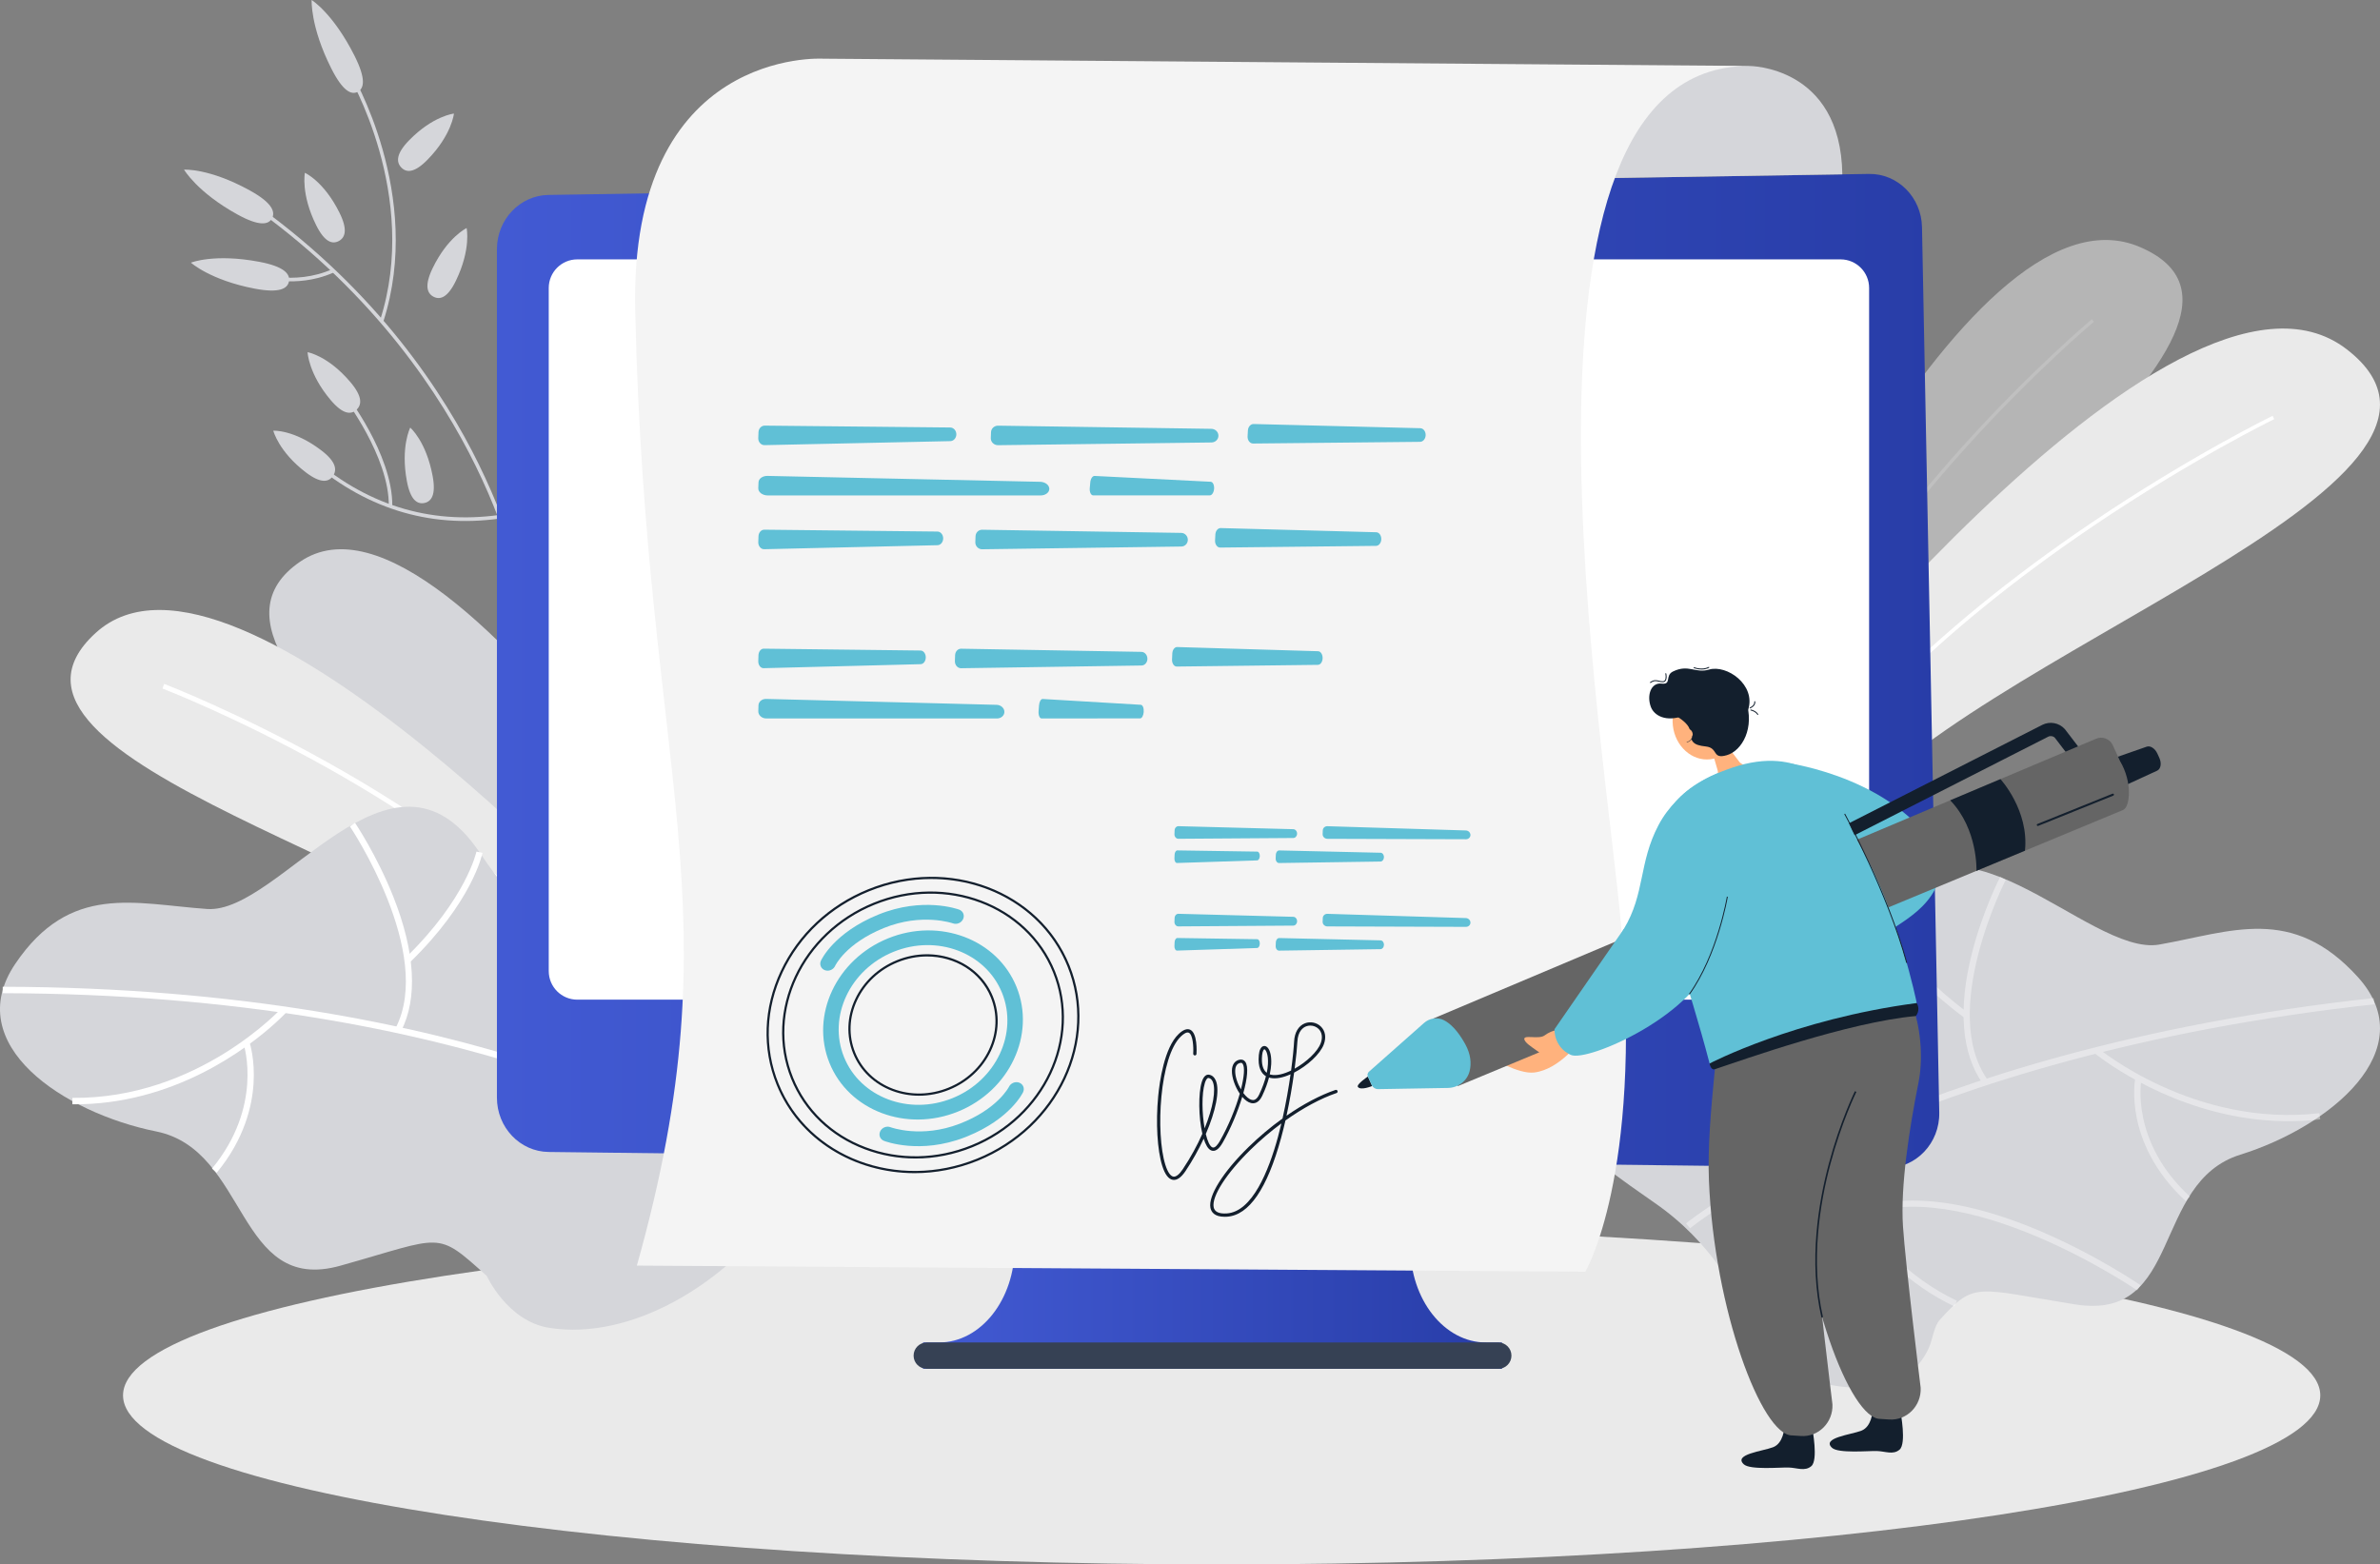 <svg width="467" height="307" viewBox="0 0 467 307" fill="none" xmlns="http://www.w3.org/2000/svg">
<rect x="0" y="0" width="467" height="307" fill="#808080" stroke="none"/>
<g clip-path="url(#clip0_192_9494)">
<g opacity="0.5">
<path d="M337.229 144.896C337.229 144.896 384.989 33.389 419.964 48.503C454.942 63.616 368.557 115.575 355.859 148.509L337.229 144.896Z" fill="#EAEAEA"/>
<path d="M346.895 146.709C351.532 133.993 361.873 113.474 384.781 87.948C398.477 72.689 410.344 62.741 410.462 62.644L410.861 63.144C410.743 63.241 398.903 73.168 385.238 88.397C362.399 113.847 352.098 134.284 347.478 146.948L346.895 146.709Z" fill="white"/>
</g>
<path d="M83.891 31.337C81.306 33.98 79.731 33.913 78.733 32.861C77.735 31.81 77.696 30.17 80.281 27.526C84.988 22.71 89.07 22.289 89.07 22.289C89.07 22.289 88.668 26.451 83.891 31.337Z" fill="#D5D6DA"/>
<path d="M89.475 55.053C87.855 58.424 86.34 58.891 85.07 58.23C83.8 57.569 83.25 56.032 84.874 52.661C87.828 46.523 91.558 44.753 91.558 44.753C91.558 44.753 92.475 48.824 89.475 55.053Z" fill="#D5D6DA"/>
<path d="M103.005 117.042L102.328 117.154C102.309 117.045 100.556 106.129 93.3 91.364C86.603 77.742 73.723 57.963 50.37 41.094L50.763 40.509C74.243 57.469 87.195 77.363 93.925 91.067C101.224 105.929 102.99 116.933 103.005 117.042Z" fill="#D5D6DA"/>
<path d="M75.211 63.122L74.561 62.895C82.47 38.336 68.393 14.711 68.251 14.474L68.832 14.092C68.974 14.335 83.226 38.236 75.211 63.122Z" fill="#D5D6DA"/>
<path d="M62.47 54.526C55.71 56.293 49.751 54.113 49.681 54.089L49.914 53.419C49.989 53.447 57.627 56.232 65.288 52.783L65.56 53.438C64.526 53.901 63.486 54.259 62.47 54.526Z" fill="#D5D6DA"/>
<path d="M98.107 101.755C84.045 103.717 71.289 99.688 60.19 89.785C59.806 89.442 59.443 89.118 59.347 89.07C59.347 89.07 59.377 89.085 59.422 89.088L59.474 88.376C59.676 88.391 59.834 88.527 60.638 89.242C71.579 99.009 84.157 102.98 98.016 101.046L98.107 101.755Z" fill="#D5D6DA"/>
<path d="M76.973 99.364L76.287 99.352C76.453 89.673 67.41 77.872 67.319 77.754L67.855 77.309C67.879 77.339 70.201 80.355 72.471 84.55C74.576 88.433 77.064 94.159 76.973 99.364Z" fill="#D5D6DA"/>
<path d="M48.992 37.357C53.312 39.736 54.059 41.5 53.394 42.807C52.728 44.113 50.902 44.462 46.582 42.082C38.712 37.748 36.112 33.292 36.112 33.292C36.112 33.292 41.007 32.961 48.992 37.357Z" fill="#D5D6DA"/>
<path d="M50.924 51.385C55.734 52.301 56.958 53.75 56.701 55.202C56.444 56.654 54.809 57.56 49.998 56.645C41.237 54.977 37.463 51.543 37.463 51.543C37.463 51.543 42.032 49.694 50.924 51.385Z" fill="#D5D6DA"/>
<path d="M68.759 74.987C71.156 77.815 71.005 79.446 69.938 80.422C68.871 81.398 67.295 81.349 64.898 78.521C60.529 73.371 60.351 69.115 60.351 69.115C60.351 69.115 64.326 69.761 68.759 74.987Z" fill="#D5D6DA"/>
<path d="M66.606 41.728C68.269 45.074 67.743 46.62 66.479 47.299C65.215 47.978 63.697 47.529 62.035 44.183C59.002 38.084 59.824 33.91 59.824 33.91C59.824 33.91 63.531 35.541 66.606 41.728Z" fill="#D5D6DA"/>
<path d="M84.889 93.398C85.581 97.096 84.656 98.427 83.259 98.706C81.865 98.988 80.526 98.115 79.837 94.417C78.576 87.678 80.496 83.914 80.496 83.914C80.496 83.914 83.613 86.563 84.889 93.398Z" fill="#D5D6DA"/>
<path d="M63.047 88.379C65.971 90.606 66.162 92.234 65.321 93.425C64.481 94.617 62.93 94.92 60.006 92.692C54.679 88.633 53.623 84.517 53.623 84.517C53.623 84.517 57.645 84.262 63.047 88.379Z" fill="#D5D6DA"/>
<path d="M69.554 10.928C71.821 15.429 71.474 17.323 70.213 18.009C68.952 18.694 67.259 17.909 64.992 13.404C60.864 5.205 61.152 0 61.152 0C61.152 0 65.366 2.607 69.554 10.928Z" fill="#D5D6DA"/>
<path d="M239.712 307C358.768 307 455.281 292.145 455.281 273.82C455.281 255.495 358.768 240.64 239.712 240.64C120.656 240.64 24.142 255.495 24.142 273.82C24.142 292.145 120.656 307 239.712 307Z" fill="#EAEAEA"/>
<path d="M341.691 152.614C341.691 152.614 426.253 42.189 460.463 68.536C494.67 94.887 384.608 128.731 361.183 161.735L341.691 152.614Z" fill="#EAEAEA"/>
<path d="M351.822 157.275C360.578 144.459 377.845 124.568 410.398 102.58C429.86 89.433 445.781 81.671 445.941 81.595L446.238 82.255C446.08 82.331 430.192 90.076 410.773 103.198C378.319 125.123 361.113 144.938 352.397 157.7L351.822 157.275Z" fill="white"/>
<path d="M439.601 226.585C422.066 232.059 428.348 259.325 407.221 255.975C387.623 252.856 387.526 251.365 380.603 259.019C379.578 260.149 379.221 262.571 378.674 264.008C377.507 267.07 374.087 271.668 368.049 272.159C342.081 274.263 347.547 251.826 324.594 235.991C318.166 231.556 312.171 227.103 306.828 222.826C307.765 218.337 310.302 211.616 317.183 206.936C319.705 205.214 322.822 203.778 326.659 202.823C347.463 197.667 355.248 206.93 368.932 180.27C382.625 153.602 409.624 187.845 423.692 185.357C437.76 182.868 449.778 177.488 462.676 191.756C475.58 206.033 457.14 221.122 439.601 226.585Z" fill="#D5D6DA"/>
<g opacity="0.4">
<path d="M331.623 241.034L330.825 240.077C331.233 239.737 372.633 206.039 465.745 195.854L465.92 197.076C373.159 207.224 332.028 240.698 331.623 241.034Z" fill="white"/>
<path d="M385.37 199.661C371.716 189.522 368.487 180.822 368.357 180.456L369.503 180.077C369.534 180.162 372.769 188.804 386.075 198.682L385.37 199.661Z" fill="white"/>
<path d="M389.08 212.677C384.884 206.815 384.152 197.912 386.961 186.933C389.065 178.712 392.445 172.116 392.478 172.05L393.567 172.647C393.434 172.905 380.415 198.503 390.063 211.983L389.08 212.677Z" fill="white"/>
<path d="M413.4 208.449C411.786 207.336 410.897 206.597 410.857 206.563L411.622 205.636C411.807 205.793 430.534 221.301 455.099 218.446L455.28 219.664C435.489 221.965 419.414 212.598 413.4 208.449Z" fill="white"/>
<path d="M428.893 235.705C422.51 229.849 420.149 223.653 419.29 219.485C418.356 214.951 418.94 211.832 418.964 211.701L420.164 211.977C420.14 212.098 418.011 224.087 429.7 234.811L428.893 235.705Z" fill="white"/>
<path d="M377.159 252.705C361.924 242.193 356.962 225.375 356.908 225.184L358.081 224.884C358.141 225.093 364.294 245.906 383.985 255.263L383.496 256.37C381.21 255.281 379.1 254.045 377.159 252.705Z" fill="white"/>
<path d="M364.273 238.892L363.759 237.761C369.966 235.078 381.307 233.545 400.088 241.483C411.26 246.206 419.928 252.144 420.012 252.205L419.347 253.211C419.006 252.978 385.107 229.883 364.273 238.892Z" fill="white"/>
</g>
<path d="M159.265 208.964C159.265 208.964 89.403 89.318 58.869 110.237C28.335 131.155 122.781 179.634 142.055 215.132L159.265 208.964Z" fill="#D5D6DA"/>
<path d="M126.754 187.621C126.754 187.621 46.343 98.988 18.751 124.22C-8.84 149.452 88.178 170.301 110.621 196.927L126.754 187.621Z" fill="#EAEAEA"/>
<path d="M117.774 192.911C102.597 174.229 80.054 159.509 63.816 150.452C46.21 140.634 32.024 135.172 31.885 135.117L32.209 134.202C32.351 134.253 46.597 139.74 64.26 149.591C80.571 158.688 103.22 173.48 118.494 192.28L117.774 192.911Z" fill="white"/>
<path d="M30.66 222.032C48.758 225.687 46.34 254.09 66.763 248.382C87.186 242.662 85.457 241.335 95.519 250.383C95.519 250.383 99.546 259.255 107.739 260.565C140.075 265.73 183.113 215.257 148.949 188.712C146.481 186.797 142.932 186.115 139.011 185.563C117.726 182.589 111.319 192.853 94.079 167.239C76.831 141.619 54.905 179.376 40.65 178.376C26.394 177.379 13.765 173.22 2.999 189.131C-7.77 205.06 12.562 218.391 30.66 222.032Z" fill="#D5D6DA"/>
<path d="M139.419 224.957L140.075 223.896C139.625 223.596 94.007 193.847 0.535 193.638L0.532 194.899C93.653 195.108 138.971 224.66 139.419 224.957Z" fill="white"/>
<path d="M80.529 188.752C92.616 176.954 94.597 167.757 94.675 167.372L93.49 167.112C93.472 167.203 91.477 176.339 79.697 187.833L80.529 188.752Z" fill="white"/>
<path d="M78.672 202.389C82.004 195.972 81.49 186.842 77.185 175.987C73.962 167.857 69.699 161.522 69.657 161.458L68.665 162.183C68.831 162.428 85.267 187.036 77.605 201.792L78.672 202.389Z" fill="white"/>
<path d="M54.038 200.74C55.477 199.434 56.254 198.585 56.29 198.545L55.404 197.685C55.241 197.863 38.888 215.672 14.207 215.445L14.198 216.703C34.083 216.887 48.671 205.614 54.038 200.74Z" fill="white"/>
<path d="M42.518 230.14C48.015 223.49 49.487 216.933 49.753 212.605C50.044 207.891 49.034 204.787 48.992 204.657L47.846 205.066C47.885 205.184 51.658 217.142 41.596 229.319L42.518 230.14Z" fill="white"/>
<path d="M276.73 244.626V204.638H199.107V244.626C199.107 255.017 192.453 263.441 184.244 263.441H181.115V268.603H294.723V263.444H291.593C283.388 263.444 276.73 255.017 276.73 244.626Z" fill="url(#paint0_linear_192_9494)"/>
<path d="M294 268.606H181.841C180.42 268.606 179.265 267.451 179.265 266.024C179.265 264.599 180.417 263.441 181.841 263.441H294C295.421 263.441 296.576 264.596 296.576 266.024C296.573 267.451 295.421 268.606 294 268.606Z" fill="#364154"/>
<path d="M370.145 229.188L107.646 226.057C102.025 225.99 97.505 221.237 97.505 215.396V48.912C97.505 43.089 102.004 38.342 107.607 38.254L366.72 34.132C372.364 34.041 377.02 38.709 377.132 44.574L380.518 218.315C380.636 224.332 375.938 229.258 370.145 229.188Z" fill="url(#paint1_linear_192_9494)"/>
<path d="M361.153 196.169H113.275C110.182 196.169 107.673 193.656 107.673 190.552V56.514C107.673 53.413 110.179 50.898 113.275 50.898H361.153C364.246 50.898 366.756 53.41 366.756 56.514V190.552C366.756 193.656 364.246 196.169 361.153 196.169Z" fill="white"/>
<path d="M343.163 12.943C343.163 12.943 361.162 12.834 361.5 34.214L307.953 35.065L322.946 18.312L334.592 12.943H343.163Z" fill="#D5D6DA"/>
<path d="M343.164 12.944L161.487 11.516C161.487 11.516 123.464 9.242 124.637 60.931C126.754 154.093 144.795 177.836 124.964 248.355L311.07 249.555C311.07 249.555 322.221 230.856 318.157 182.392C315.067 145.554 291.73 12.944 343.164 12.944Z" fill="#F4F4F4"/>
<path d="M186.448 83.889L150.055 83.522C149.399 83.516 148.858 84.083 148.831 84.805L148.785 85.96C148.755 86.73 149.324 87.369 150.025 87.354L186.46 86.566C187.101 86.551 187.624 85.99 187.651 85.284C187.682 84.529 187.137 83.898 186.448 83.889Z" fill="#60C0D6"/>
<path d="M204.102 94.547L150.612 93.389C149.647 93.368 148.861 93.923 148.834 94.644L148.788 95.799C148.758 96.569 149.605 97.221 150.633 97.221L204.168 97.224C205.112 97.224 205.867 96.675 205.895 95.969C205.922 95.211 205.112 94.568 204.102 94.547Z" fill="#60C0D6"/>
<path d="M237.562 94.538L214.786 93.395C214.375 93.374 214 93.929 213.934 94.647L213.831 95.799C213.761 96.566 214.076 97.215 214.517 97.215L237.395 97.205C237.798 97.205 238.16 96.657 238.224 95.954C238.29 95.202 237.991 94.559 237.562 94.538Z" fill="#60C0D6"/>
<path d="M237.689 84.15L195.857 83.531C195.104 83.519 194.484 84.083 194.457 84.805L194.412 85.96C194.381 86.729 195.037 87.372 195.842 87.363L237.716 86.826C238.454 86.817 239.049 86.26 239.077 85.553C239.11 84.799 238.481 84.162 237.689 84.15Z" fill="#60C0D6"/>
<path d="M278.686 84.029L245.991 83.207C245.402 83.192 244.903 83.753 244.863 84.471L244.8 85.626C244.758 86.396 245.256 87.042 245.885 87.036L278.644 86.702C279.221 86.696 279.702 86.142 279.738 85.438C279.781 84.68 279.303 84.044 278.686 84.029Z" fill="#60C0D6"/>
<path d="M183.944 104.311L149.973 103.944C149.363 103.938 148.855 104.505 148.83 105.226L148.788 106.381C148.761 107.151 149.29 107.791 149.943 107.775L183.957 106.987C184.555 106.972 185.042 106.411 185.069 105.705C185.096 104.947 184.585 104.317 183.944 104.311Z" fill="#60C0D6"/>
<path d="M231.778 104.572L192.728 103.953C192.023 103.941 191.446 104.505 191.419 105.226L191.376 106.381C191.349 107.151 191.96 107.794 192.713 107.785L231.802 107.248C232.492 107.239 233.048 106.681 233.072 105.975C233.106 105.217 232.516 104.581 231.778 104.572Z" fill="#60C0D6"/>
<path d="M270.048 104.447L239.527 103.626C238.977 103.611 238.511 104.171 238.475 104.89L238.417 106.045C238.378 106.815 238.844 107.46 239.43 107.451L270.012 107.118C270.55 107.112 270.998 106.557 271.034 105.854C271.07 105.102 270.626 104.462 270.048 104.447Z" fill="#60C0D6"/>
<path d="M180.634 127.657L149.862 127.291C149.309 127.285 148.849 127.851 148.825 128.573L148.788 129.728C148.764 130.498 149.242 131.137 149.835 131.122L180.646 130.334C181.19 130.319 181.629 129.758 181.653 129.052C181.677 128.297 181.215 127.663 180.634 127.657Z" fill="#60C0D6"/>
<path d="M195.561 138.312L150.331 137.154C149.514 137.133 148.849 137.688 148.828 138.409L148.792 139.564C148.767 140.334 149.481 140.986 150.352 140.986L195.621 140.989C196.42 140.989 197.057 140.44 197.082 139.734C197.103 138.979 196.413 138.334 195.561 138.312Z" fill="#60C0D6"/>
<path d="M223.854 138.306L204.595 137.164C204.247 137.142 203.93 137.697 203.875 138.416L203.788 139.567C203.73 140.334 203.996 140.983 204.368 140.983L223.715 140.974C224.057 140.974 224.362 140.425 224.416 139.722C224.474 138.967 224.22 138.328 223.854 138.306Z" fill="#60C0D6"/>
<path d="M223.963 127.918L188.592 127.3C187.954 127.288 187.431 127.852 187.407 128.573L187.37 129.728C187.346 130.498 187.899 131.141 188.58 131.131L223.99 130.595C224.613 130.586 225.118 130.028 225.142 129.322C225.166 128.564 224.631 127.93 223.963 127.918Z" fill="#60C0D6"/>
<path d="M258.629 127.794L230.98 126.972C230.481 126.957 230.061 127.518 230.028 128.236L229.976 129.391C229.94 130.161 230.36 130.807 230.895 130.801L258.596 130.467C259.083 130.461 259.491 129.907 259.521 129.203C259.554 128.449 259.152 127.809 258.629 127.794Z" fill="#60C0D6"/>
<path d="M310.248 203.98C310.248 203.98 306.187 209.852 301.014 210.467C297.948 210.831 292.558 207.557 292.558 207.557L307.448 197.218L310.248 203.98Z" fill="#FFB27D"/>
<path d="M350.105 280.231C350.105 280.231 349.951 283.208 347.919 283.993C345.888 284.778 340.043 285.378 342.169 287.351C343.387 288.482 349.289 287.933 350.952 287.979C352.612 288.024 354.154 288.791 355.417 287.709C356.808 286.521 355.614 280.379 355.614 280.379C355.614 280.379 354.16 281.089 352.872 281.022C351.015 280.922 350.105 280.231 350.105 280.231Z" fill="#131F2D"/>
<path d="M337.561 194.869C337.948 201.046 334.81 218.997 335.321 231.598C336.352 257.042 345.736 281.808 351.659 281.68L353.376 281.795C356.829 282.029 359.717 279.128 359.559 275.581C359.559 275.581 356.566 251.238 356.088 243.896C355.121 229.076 362.166 202.344 362.166 202.344C362.166 202.344 336.923 184.732 337.561 194.869Z" fill="#656565"/>
<path d="M367.417 276.994C367.417 276.994 367.263 279.97 365.231 280.755C363.2 281.541 357.355 282.141 359.481 284.114C360.699 285.245 366.601 284.696 368.264 284.741C369.924 284.787 371.466 285.554 372.729 284.472C374.12 283.283 372.926 277.142 372.926 277.142C372.926 277.142 371.472 277.851 370.184 277.785C368.327 277.685 367.417 276.994 367.417 276.994Z" fill="#131F2D"/>
<path d="M354.873 191.631C355.26 197.809 352.122 215.76 352.633 228.361C353.664 253.805 363.048 278.57 368.971 278.443L370.688 278.558C374.141 278.791 377.029 275.89 376.871 272.344C376.871 272.344 373.878 248 373.4 240.658C372.88 232.705 374.67 221.313 376.439 212.471C378.199 203.674 375.157 190.513 367.066 186.675C361.298 183.932 354.577 186.906 354.873 191.631Z" fill="#656565"/>
<path d="M381.183 168.818C373.216 152.756 350.873 149.755 350.873 149.755C350.873 149.755 365.192 186.718 368.091 184.496C373.047 180.695 380.684 178.057 381.183 168.818Z" fill="#60C0D6"/>
<path d="M412.653 149.513L421.225 146.524C421.938 146.275 422.851 146.866 423.314 147.873L423.701 148.719C424.185 149.776 423.994 150.901 423.278 151.231L415.154 154.972L412.653 149.513Z" fill="#131F2D"/>
<path d="M268.397 211.256C268.397 211.256 266.109 212.799 266.438 213.284C266.967 214.063 269.247 213.114 269.247 213.114L268.397 211.256Z" fill="#131F2D"/>
<path d="M360.699 165.372C360.228 165.372 359.774 165.111 359.544 164.663C359.221 164.023 359.475 163.244 360.113 162.92L400.729 142.247C402.211 141.492 404.028 141.828 405.144 143.062C405.168 143.089 405.189 143.117 405.213 143.144L408.509 147.451C408.944 148.018 408.835 148.834 408.27 149.27C407.704 149.707 406.891 149.597 406.456 149.031L403.199 144.775C402.861 144.429 402.335 144.341 401.902 144.563L361.286 165.235C361.095 165.326 360.896 165.372 360.699 165.372Z" fill="#131F2D"/>
<path d="M286.063 213.129L416.648 158.921C417.896 158.33 418.516 153.602 415.983 149.331L414.565 146.233C413.993 144.984 412.53 144.423 411.275 144.972L281.184 199.891L286.063 213.129Z" fill="#656565"/>
<path d="M392.524 152.889C392.524 152.889 398.169 159.006 397.334 166.939L387.819 170.889C387.819 170.889 388.146 162.722 382.667 157.051L392.524 152.889Z" fill="#131F2D"/>
<path d="M268.404 211.265L269.181 212.962C269.398 213.435 269.879 213.735 270.411 213.726L284.125 213.493C286.133 213.459 287.914 212.089 288.376 210.158C288.715 208.749 288.648 206.936 287.472 204.83C285.97 202.138 284.527 200.816 283.333 200.201C282.069 199.549 280.503 199.783 279.421 200.74L268.606 210.316C268.34 210.559 268.255 210.944 268.404 211.265Z" fill="#60C0D6"/>
<path d="M399.853 162.08C399.774 162.08 399.698 162.032 399.668 161.956C399.626 161.853 399.677 161.738 399.78 161.695L414.519 155.754C414.622 155.714 414.737 155.763 414.779 155.866C414.822 155.969 414.77 156.084 414.667 156.127L399.928 162.068C399.904 162.074 399.877 162.08 399.853 162.08Z" fill="#131F2D"/>
<path d="M341.277 149.485L338.722 146.111L337.978 145.129L333.606 139.354L335.514 145.929L336.66 149.876L337.023 151.125C337.268 151.974 336.781 152.334 336.361 153.286C336.191 153.671 335.07 156.041 337.301 156.181C340.08 156.354 344.128 153.283 345.189 150.7C345.174 150.706 342.102 150.576 341.277 149.485Z" fill="#FFB27D"/>
<path d="M335.596 149.001C339.19 148.588 341.73 144.969 341.267 140.918C340.805 136.866 337.516 133.916 333.921 134.328C330.326 134.741 327.787 138.36 328.249 142.411C328.712 146.463 332.001 149.413 335.596 149.001Z" fill="#FFB27D"/>
<path d="M330.438 140.434C326.925 141.767 324.558 140.446 323.917 138.691C323.097 136.441 323.95 133.913 326.021 134.147C328.092 134.383 326.626 132.577 328.267 131.773C331.336 130.273 332.657 132.192 335.318 131.401C338.828 130.358 344.594 134.386 343.019 139.294C343.019 139.297 333.211 139.382 330.438 140.434Z" fill="#131F2D"/>
<path d="M326.501 139.224C326.501 139.224 331.451 141.337 331.599 143.423C331.747 145.508 332.128 146.214 334.692 146.481C337.256 146.748 335.859 149.073 338.855 148.188C341.851 147.303 344.373 142.819 342.562 137.472C341.552 134.493 339.055 133.168 339.055 133.168L326.501 139.224Z" fill="#131F2D"/>
<path d="M329.652 143.989C329.891 143.274 330.623 142.835 331.291 143.007C331.959 143.18 332.307 143.898 332.068 144.614C331.829 145.329 331.097 145.769 330.429 145.596C329.761 145.423 329.413 144.705 329.652 143.989Z" fill="#FFB27D"/>
<path d="M344.911 140.291C344.881 140.291 344.85 140.276 344.832 140.249C344.418 139.588 343.538 139.427 343.529 139.424C343.478 139.415 343.445 139.367 343.454 139.315C343.463 139.264 343.511 139.23 343.562 139.239C343.602 139.245 344.53 139.415 344.99 140.149C345.017 140.191 345.005 140.249 344.959 140.279C344.947 140.285 344.929 140.291 344.911 140.291Z" fill="#131F2D"/>
<path d="M343.405 139.009C343.369 139.009 343.333 138.988 343.317 138.952C343.299 138.903 343.32 138.848 343.369 138.83C343.378 138.827 344.318 138.433 344.221 137.697C344.215 137.645 344.252 137.6 344.303 137.591C344.348 137.584 344.4 137.621 344.409 137.672C344.524 138.554 343.484 138.985 343.441 139.003C343.429 139.006 343.417 139.009 343.405 139.009Z" fill="#131F2D"/>
<path d="M323.844 134.026C323.814 134.026 323.786 134.011 323.768 133.986C323.738 133.944 323.747 133.886 323.789 133.856C324.527 133.329 325.026 133.456 325.51 133.577C325.755 133.638 326.012 133.702 326.302 133.686C326.462 133.677 326.58 133.617 326.668 133.498C326.967 133.101 326.771 132.225 326.771 132.216C326.758 132.165 326.792 132.116 326.84 132.104C326.891 132.092 326.94 132.125 326.952 132.174C326.961 132.213 327.167 133.144 326.816 133.611C326.695 133.771 326.526 133.859 326.311 133.871C325.987 133.889 325.721 133.823 325.461 133.759C324.978 133.638 324.563 133.535 323.892 134.011C323.88 134.02 323.862 134.026 323.844 134.026Z" fill="#131F2D"/>
<path d="M333.884 131.386C333.062 131.386 332.415 131.122 332.373 131.104C332.324 131.082 332.303 131.028 332.321 130.982C332.343 130.934 332.397 130.913 332.442 130.931C332.457 130.937 333.966 131.549 335.257 130.882C335.302 130.858 335.36 130.876 335.384 130.922C335.408 130.967 335.39 131.025 335.345 131.049C334.855 131.301 334.344 131.386 333.884 131.386Z" fill="#131F2D"/>
<path d="M330.998 145.647C330.973 145.647 330.952 145.629 330.952 145.602C330.952 145.578 330.97 145.556 330.998 145.556C331.034 145.556 331.883 145.523 332.086 144.326C332.089 144.301 332.113 144.283 332.137 144.289C332.162 144.292 332.18 144.317 332.174 144.341C331.959 145.614 331.01 145.644 330.998 145.647C330.998 145.647 331.001 145.647 330.998 145.647Z" fill="#131F2D"/>
<path d="M336.494 209.816C342.248 207.903 362.692 200.589 375.925 199.382C375.925 199.382 376.92 198.249 376.098 196.83C373.652 192.61 356.666 195.611 356.666 195.611L342.937 200.667L338.991 203.026L335.46 208.694C335.457 208.694 335.669 210.092 336.494 209.816Z" fill="#131F2D"/>
<path d="M359.321 155.072C359.321 155.072 353.742 145.933 339.862 150.655C315.675 158.885 327.049 176.487 335.457 208.694C335.457 208.694 352.007 200.001 376.101 196.833C376.101 196.833 372.533 179.055 364.82 165.623C362.785 162.077 361.555 157.997 359.321 155.072Z" fill="#60C0D6"/>
<path d="M337.077 151.731C337.077 151.731 329.355 154.483 325.434 161.907C321.513 169.33 322.822 175.356 318.619 182.304C315.52 187.427 321.761 194.362 326.338 192.931C330.916 191.501 333.866 186.817 333.866 186.817L337.077 151.731Z" fill="#60C0D6"/>
<path d="M374.048 188.964C370.299 175.193 361.963 159.907 361.878 159.752L362.036 159.664C362.12 159.819 370.468 175.12 374.22 188.915L374.048 188.964Z" fill="#131F2D"/>
<path d="M309.728 202.974C309.728 202.974 306.381 200.746 303.07 203.19C301.885 204.066 298.638 202.871 299.146 204.096C299.654 205.32 303.433 206.9 303.122 208.03C302.813 209.161 309.728 202.974 309.728 202.974Z" fill="#FFB27D"/>
<path d="M357.398 258.543C354.879 247.527 356.799 236.039 358.855 228.339C361.081 220 363.941 214.186 363.968 214.129L364.249 214.268C364.222 214.326 361.374 220.119 359.155 228.427C357.111 236.09 355.197 247.521 357.7 258.47L357.398 258.543Z" fill="#131F2D"/>
<path d="M308.201 207C311.536 208.543 333.446 198.761 335.88 187.688C338.468 175.915 318.619 182.304 318.619 182.304L305.023 201.968C305.02 201.968 304.821 205.436 308.201 207Z" fill="#60C0D6"/>
<path d="M331.547 195.157L331.402 195.051C336.929 187.339 338.828 176.057 338.846 175.945L339.024 175.975C339.006 176.087 337.098 187.409 331.547 195.157Z" fill="#131F2D"/>
<path d="M240.292 238.776C238.293 238.776 237.67 237.836 237.51 237.018C237.048 234.669 239.971 229.998 244.966 225.114C247.073 223.053 249.347 221.149 251.657 219.488C252.343 216.433 252.863 213.408 253.232 210.816C251.781 211.462 250.351 211.774 249.238 211.516C249.159 211.498 249.081 211.477 249.002 211.453C248.733 212.483 248.307 213.699 247.651 215.081C246.949 216.56 245.985 216.578 245.474 216.457C244.878 216.318 244.286 215.866 243.751 215.245C242.856 218.209 241.441 221.559 239.911 224.235C239.152 225.563 238.387 226.072 237.634 225.745C237.039 225.487 236.555 224.629 236.186 223.453C235.209 225.566 234 227.739 232.618 229.807C231.775 231.065 230.946 231.644 230.157 231.531C229.299 231.407 228.591 230.486 228.056 228.788C227.079 225.69 226.765 220.331 227.255 215.135C227.518 212.35 228.434 205.584 231.294 202.889C232.174 202.059 232.933 201.783 233.546 202.074C234.989 202.753 234.801 206.399 234.774 206.812C234.762 206.991 234.611 207.124 234.432 207.115C234.254 207.103 234.121 206.951 234.13 206.772C234.218 205.381 234.06 203.032 233.271 202.659C232.836 202.453 232.198 202.929 231.735 203.362C227.524 207.333 226.726 222.419 228.67 228.597C229.111 229.998 229.67 230.813 230.248 230.895C230.762 230.965 231.397 230.47 232.08 229.449C233.655 227.097 234.94 224.714 235.923 222.483C235.176 219.27 235.113 214.587 235.799 212.35C236.213 210.998 236.83 210.816 237.274 210.901C237.855 211.01 238.302 211.404 238.568 212.044C239.388 214.005 238.544 218.067 236.6 222.535C236.936 223.926 237.383 224.938 237.891 225.157C238.417 225.384 239.031 224.478 239.351 223.92C241.093 220.874 242.46 217.46 243.27 214.623C242.345 213.271 241.698 211.459 241.722 210.116C241.743 208.909 242.281 208.139 243.237 207.948C243.696 207.857 244.092 208.006 244.349 208.367C245.008 209.285 244.751 211.659 243.965 214.49C244.491 215.193 245.078 215.705 245.616 215.833C245.831 215.884 246.481 216.036 247.064 214.808C247.705 213.462 248.131 212.256 248.404 211.195C247.509 210.664 246.768 209.503 247.004 207.036C247.094 206.063 247.406 205.445 247.874 205.293C248.177 205.196 248.5 205.308 248.757 205.605C249.262 206.184 249.516 207.403 249.432 208.864C249.401 209.385 249.323 210.043 249.15 210.828C249.223 210.852 249.302 210.874 249.38 210.892C250.456 211.137 251.89 210.777 253.335 210.076C253.676 207.563 253.867 205.529 253.927 204.378C254.018 202.598 254.792 201.298 256.053 200.807C257.117 200.392 258.378 200.652 259.188 201.452C260.053 202.307 260.261 203.574 259.76 204.932C259.052 206.848 256.534 209.146 253.93 210.486C253.583 212.992 253.09 215.939 252.437 218.943C255.714 216.675 259.037 214.908 262.042 213.884C262.212 213.826 262.393 213.917 262.45 214.087C262.508 214.256 262.417 214.438 262.248 214.496C259.119 215.56 255.639 217.448 252.228 219.876C251.968 221.022 251.684 222.168 251.376 223.296C248.648 233.283 245.069 238.488 240.742 238.764C240.585 238.773 240.434 238.776 240.292 238.776ZM251.433 220.452C249.356 221.989 247.315 223.72 245.413 225.581C240.649 230.24 237.725 234.787 238.142 236.897C238.32 237.806 239.182 238.215 240.703 238.118C245.713 237.8 248.936 229.788 250.756 223.126C250.995 222.241 251.221 221.346 251.433 220.452ZM237.105 211.528C236.76 211.528 236.509 212.225 236.413 212.538C235.763 214.669 235.85 218.524 236.37 221.422C238.045 217.297 238.617 213.829 237.973 212.289C237.788 211.85 237.522 211.601 237.153 211.534C237.138 211.531 237.12 211.528 237.105 211.528ZM243.5 208.567C243.46 208.567 243.415 208.57 243.364 208.582C242.717 208.709 242.384 209.231 242.366 210.125C242.345 211.243 242.825 212.641 243.497 213.777C244.131 211.304 244.289 209.385 243.826 208.743C243.766 208.655 243.675 208.567 243.5 208.567ZM248.092 205.905C248.086 205.905 248.08 205.905 248.074 205.908C247.983 205.939 247.732 206.208 247.648 207.097C247.487 208.791 247.796 209.937 248.564 210.519C249.072 208.058 248.694 206.512 248.277 206.03C248.219 205.966 248.144 205.905 248.092 205.905ZM257.108 201.255C256.83 201.255 256.549 201.304 256.286 201.407C255.69 201.637 254.677 202.338 254.571 204.408C254.517 205.499 254.342 207.382 254.033 209.71C256.343 208.421 258.532 206.378 259.152 204.705C259.563 203.596 259.409 202.577 258.735 201.91C258.302 201.486 257.707 201.255 257.108 201.255Z" fill="#131F2D"/>
<path d="M253.77 179.91L231.242 179.319C230.837 179.307 230.499 179.667 230.48 180.134L230.45 180.88C230.429 181.377 230.78 181.795 231.212 181.792L253.77 181.638C254.166 181.635 254.492 181.277 254.51 180.822C254.532 180.334 254.196 179.922 253.77 179.91Z" fill="#60C0D6"/>
<path d="M287.626 180.158L260.466 179.325C259.977 179.31 259.575 179.667 259.556 180.131L259.526 180.877C259.505 181.374 259.931 181.795 260.454 181.795L287.644 181.883C288.122 181.886 288.512 181.531 288.53 181.077C288.545 180.592 288.137 180.173 287.626 180.158Z" fill="#60C0D6"/>
<path d="M246.695 184.305L231.025 184.068C230.743 184.065 230.502 184.429 230.48 184.896L230.447 185.642C230.426 186.139 230.662 186.551 230.964 186.539L246.668 186.03C246.946 186.021 247.176 185.66 247.197 185.205C247.218 184.717 246.991 184.311 246.695 184.305Z" fill="#60C0D6"/>
<path d="M270.907 184.532L251.022 184.078C250.665 184.069 250.363 184.432 250.344 184.896L250.311 185.642C250.29 186.139 250.595 186.554 250.979 186.548L270.895 186.257C271.245 186.251 271.535 185.894 271.554 185.439C271.575 184.951 271.282 184.542 270.907 184.532Z" fill="#60C0D6"/>
<path d="M253.77 162.716L231.242 162.125C230.837 162.113 230.499 162.474 230.48 162.941L230.45 163.686C230.429 164.184 230.78 164.602 231.212 164.599L253.77 164.444C254.166 164.441 254.492 164.083 254.51 163.629C254.532 163.141 254.196 162.729 253.77 162.716Z" fill="#60C0D6"/>
<path d="M287.626 162.965L260.466 162.131C259.977 162.116 259.575 162.474 259.556 162.938L259.526 163.683C259.505 164.18 259.931 164.602 260.454 164.602L287.644 164.69C288.122 164.693 288.512 164.338 288.53 163.883C288.545 163.398 288.137 162.98 287.626 162.965Z" fill="#60C0D6"/>
<path d="M246.695 167.115L231.025 166.878C230.743 166.875 230.502 167.239 230.48 167.706L230.447 168.452C230.426 168.949 230.662 169.361 230.964 169.349L246.668 168.84C246.946 168.831 247.176 168.47 247.197 168.015C247.218 167.524 246.991 167.118 246.695 167.115Z" fill="#60C0D6"/>
<path d="M270.907 167.339L251.022 166.884C250.665 166.875 250.363 167.239 250.344 167.703L250.311 168.449C250.29 168.946 250.595 169.361 250.979 169.355L270.895 169.064C271.245 169.058 271.535 168.7 271.554 168.245C271.575 167.757 271.282 167.348 270.907 167.339Z" fill="#60C0D6"/>
<path d="M179.47 230.216C167.667 230.216 156.773 223.714 152.371 212.819C149.499 205.714 149.789 197.812 153.194 190.564C156.595 183.323 162.687 177.621 170.348 174.508C186.197 168.066 203.923 174.771 209.861 189.455C215.799 204.138 207.733 221.325 191.884 227.766C187.791 229.428 183.576 230.216 179.47 230.216ZM182.763 172.492C178.711 172.492 174.551 173.268 170.512 174.911C162.95 177.985 156.94 183.611 153.584 190.752C150.234 197.888 149.943 205.666 152.77 212.659C158.618 227.121 176.09 233.717 191.718 227.366C207.346 221.013 215.304 204.08 209.456 189.621C205.124 178.894 194.391 172.492 182.763 172.492ZM179.627 227.339C176.235 227.339 172.87 226.739 169.677 225.532C162.944 222.986 157.81 218.06 155.222 211.662C149.874 198.433 157.139 182.953 171.416 177.148C185.692 171.346 201.662 177.384 207.01 190.613C212.359 203.841 205.094 219.321 190.817 225.126C187.186 226.599 183.388 227.339 179.627 227.339ZM171.497 177.348L171.579 177.548C157.523 183.262 150.364 198.491 155.624 211.495C158.167 217.782 163.213 222.622 169.831 225.123C176.459 227.627 183.851 227.485 190.654 224.72C204.71 219.006 211.869 203.777 206.608 190.773C201.351 177.766 185.635 171.834 171.579 177.548L171.497 177.348Z" fill="#131F2D"/>
<path d="M187.984 218.127C177.865 222.24 166.548 217.963 162.76 208.594C158.971 199.224 164.123 188.257 174.243 184.144C184.362 180.031 195.676 184.308 199.464 193.677C203.255 203.047 198.107 214.014 187.984 218.127ZM175.313 186.784C166.766 190.258 162.415 199.521 165.614 207.436C168.813 215.351 178.37 218.961 186.92 215.487C195.467 212.013 199.818 202.75 196.619 194.835C193.417 186.924 183.86 183.31 175.313 186.784Z" fill="#60C0D6"/>
<path d="M180.32 215.02C178.527 215.02 176.746 214.702 175.062 214.065C171.497 212.719 168.779 210.106 167.403 206.708C166.031 203.31 166.167 199.536 167.79 196.081C169.411 192.631 172.317 189.912 175.978 188.427C183.539 185.356 191.993 188.557 194.829 195.562C196.202 198.96 196.065 202.734 194.442 206.19C192.821 209.639 189.916 212.358 186.254 213.844C184.329 214.629 182.312 215.02 180.32 215.02ZM181.895 187.693C179.99 187.693 178.037 188.057 176.138 188.83C172.58 190.276 169.753 192.916 168.181 196.269C166.611 199.612 166.475 203.262 167.806 206.548C169.133 209.83 171.763 212.358 175.213 213.662C178.669 214.968 182.533 214.89 186.088 213.444C189.647 211.998 192.474 209.358 194.046 206.005C195.615 202.662 195.751 199.009 194.421 195.726C192.389 190.694 187.355 187.693 181.895 187.693Z" fill="#131F2D"/>
<path d="M188.123 181.168C187.763 181.313 187.349 181.334 186.971 181.195C186.917 181.177 180.9 179.073 173.423 182.113C165.907 185.169 163.887 189.497 163.869 189.54C163.533 190.285 162.635 190.667 161.865 190.389C161.094 190.113 160.743 189.282 161.078 188.536C161.178 188.312 163.645 183.014 172.356 179.473C181.045 175.942 187.92 178.394 188.208 178.5C188.976 178.782 189.32 179.616 188.979 180.358C188.806 180.734 188.492 181.016 188.123 181.168Z" fill="#60C0D6"/>
<path d="M189.84 222.974C189.665 223.047 189.484 223.117 189.302 223.189C180.552 226.566 173.735 223.987 173.45 223.874C172.688 223.577 172.359 222.738 172.716 221.998C173.072 221.258 173.976 220.901 174.738 221.198C174.793 221.219 180.761 223.432 188.286 220.525C195.748 217.66 197.961 213.298 197.985 213.256C198.345 212.526 199.249 212.168 200.008 212.462C200.764 212.756 201.096 213.583 200.749 214.323C200.643 214.541 198.176 219.585 189.84 222.974Z" fill="#60C0D6"/>
</g>
<defs>
<linearGradient id="paint0_linear_192_9494" x1="181.11" y1="236.621" x2="294.726" y2="236.621" gradientUnits="userSpaceOnUse">
<stop stop-color="#425AD3"/>
<stop offset="1" stop-color="#283DA8"/>
</linearGradient>
<linearGradient id="paint1_linear_192_9494" x1="97.493" y1="131.66" x2="380.528" y2="131.66" gradientUnits="userSpaceOnUse">
<stop stop-color="#425AD3"/>
<stop offset="1" stop-color="#283DA8"/>
</linearGradient>
<clipPath id="clip0_192_9494">
<rect width="467" height="307" fill="white"/>
</clipPath>
</defs>
</svg>

